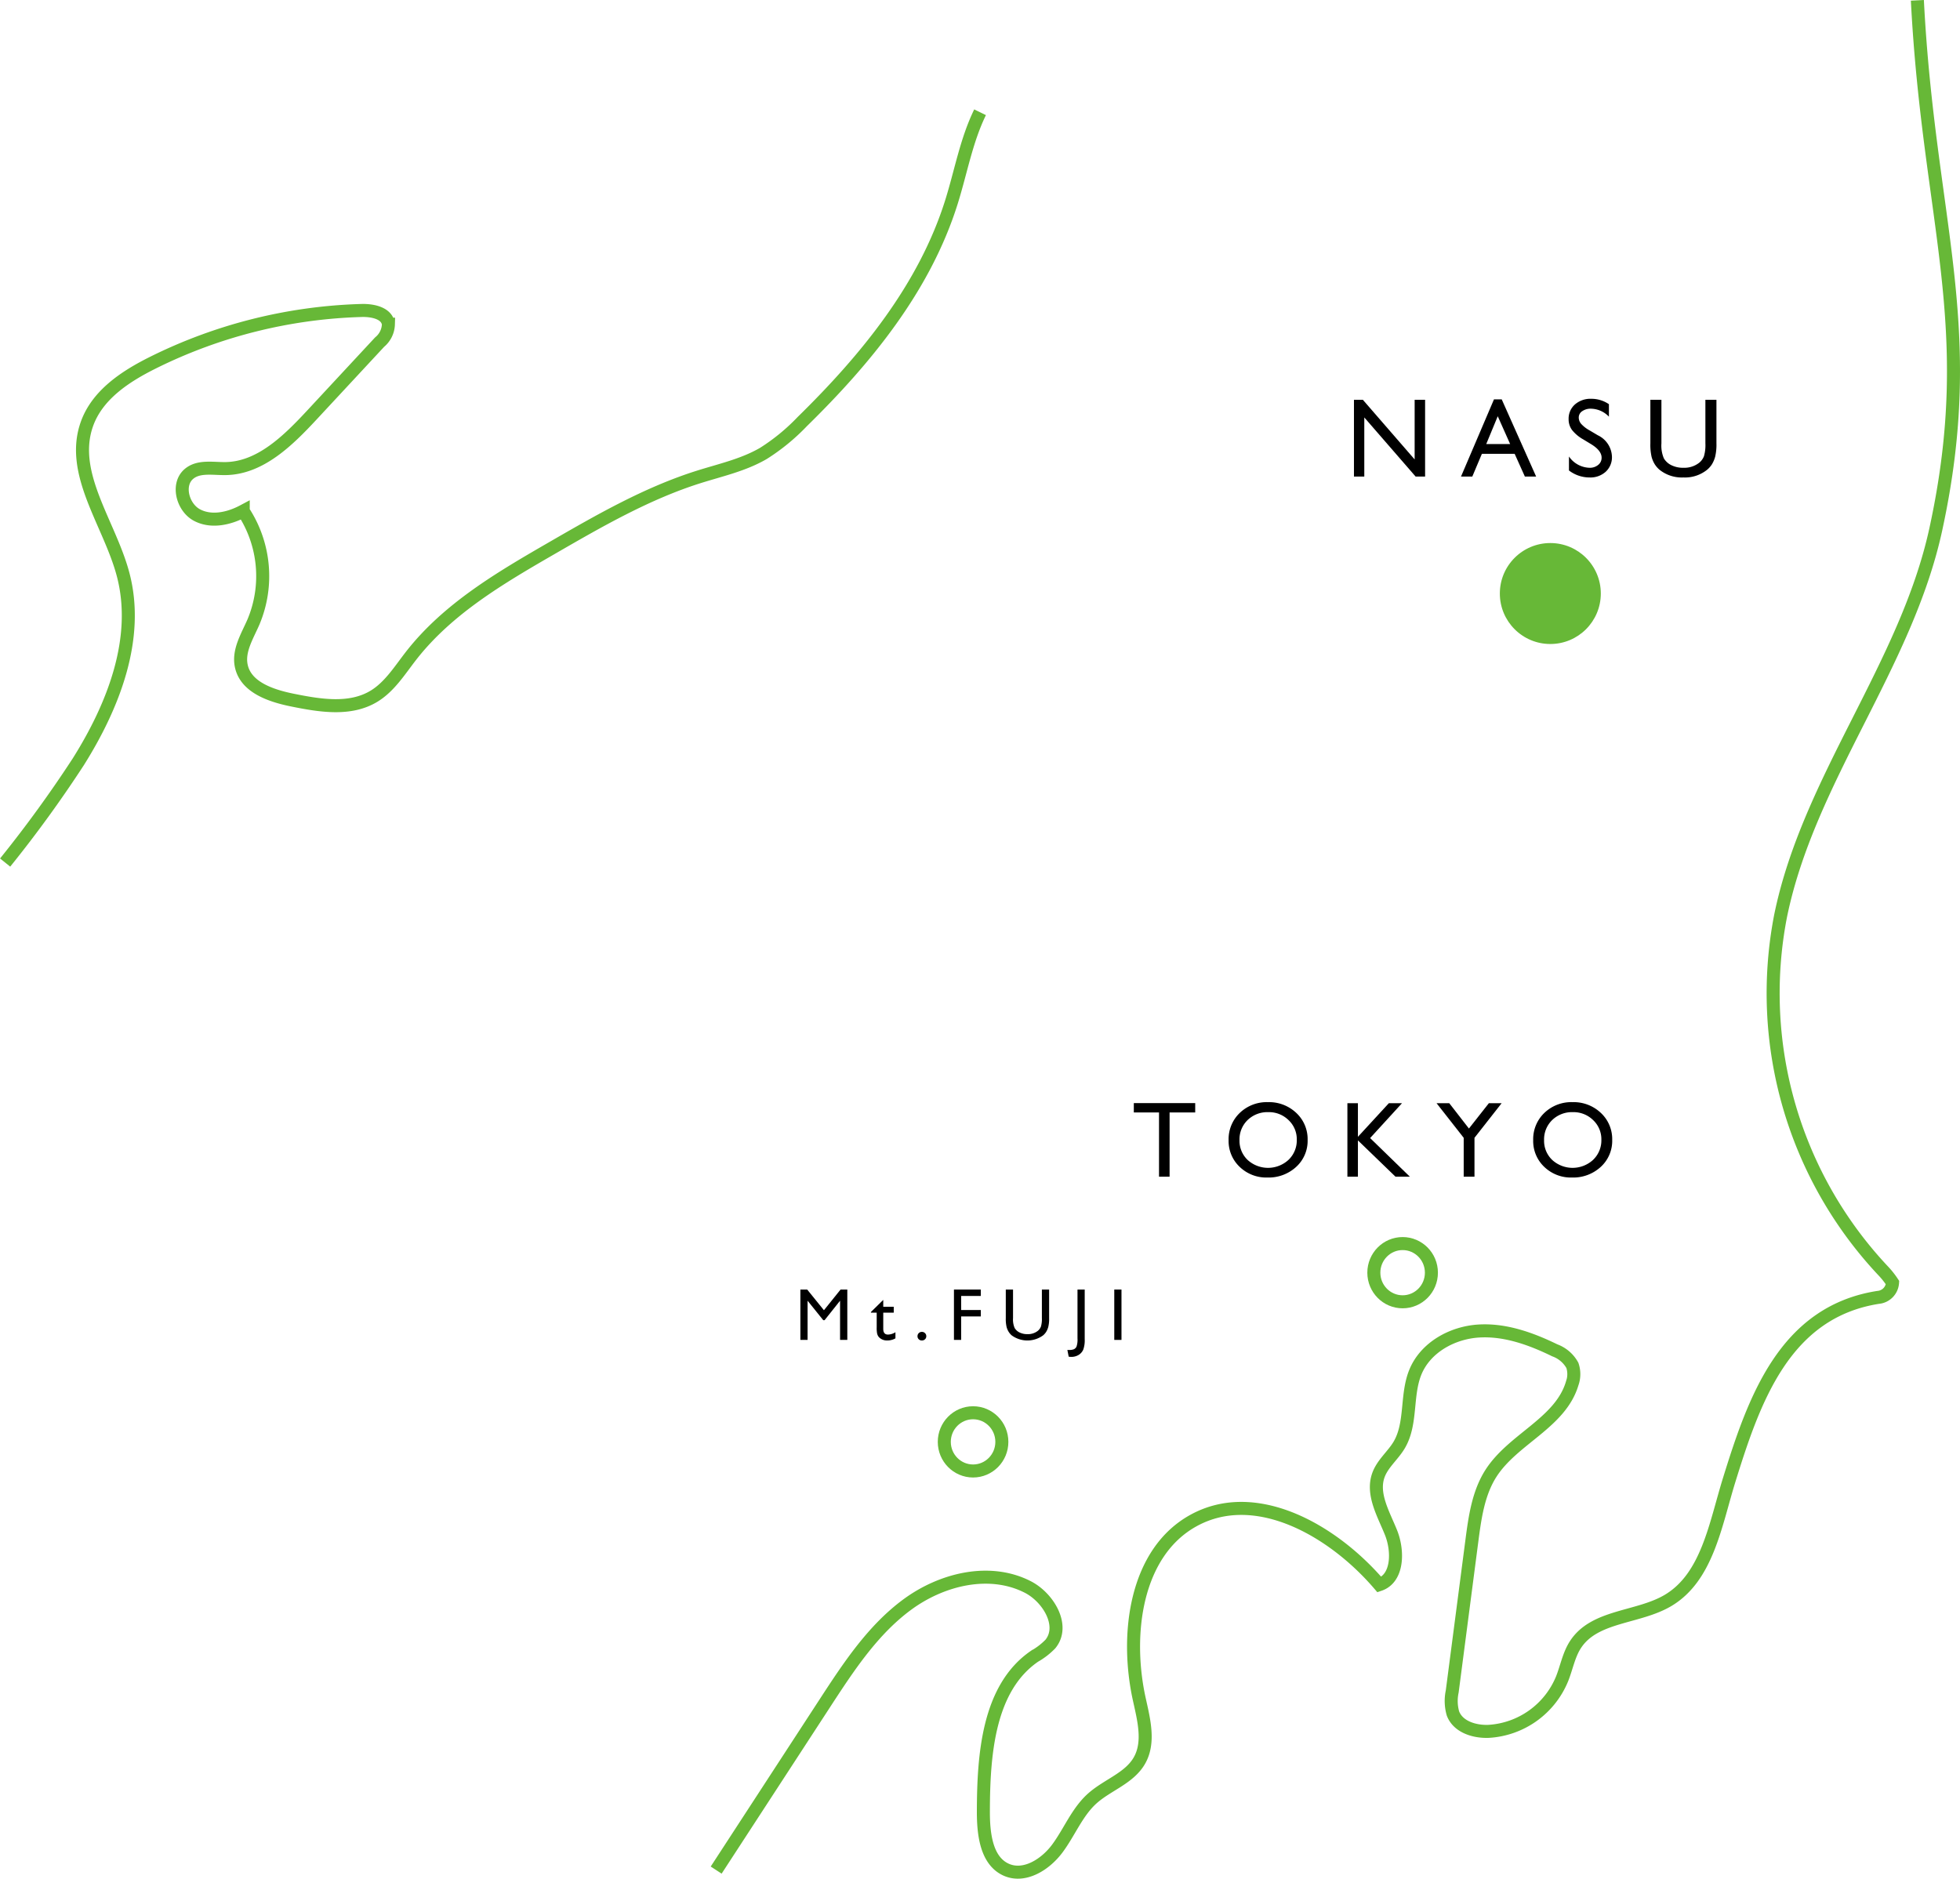 <svg height="288.581" viewBox="0 0 301.032 288.581" width="301.032" xmlns="http://www.w3.org/2000/svg"><path d="m217.273 61.41h1.604v11.796h-1.452l-7.886-9.084v9.084h-1.588v-11.796h1.368l7.953 9.162z"/><path d="m229.457 61.344h1.187l5.289 11.862h-1.729l-1.572-3.495h-5.032l-1.474 3.495h-1.735zm2.481 6.863-1.903-4.271-1.765 4.271z"/><path d="m244.434 68.264-1.283-.779a5.826 5.826 0 0 1 -1.719-1.451 2.75 2.75 0 0 1 -.511-1.643 2.901 2.901 0 0 1 .967-2.262 3.613 3.613 0 0 1 2.512-.87 4.757 4.757 0 0 1 2.711.829v1.917a3.908 3.908 0 0 0 -2.744-1.226 2.272 2.272 0 0 0 -1.359.382 1.162 1.162 0 0 0 -.532.979 1.509 1.509 0 0 0 .392.992 4.949 4.949 0 0 0 1.261.973l1.289.763a3.777 3.777 0 0 1 2.158 3.281 3.011 3.011 0 0 1 -.949 2.306 3.481 3.481 0 0 1 -2.47.887 5.193 5.193 0 0 1 -3.184-1.075v-2.145a3.976 3.976 0 0 0 3.166 1.733 1.99 1.99 0 0 0 1.321-.441 1.385 1.385 0 0 0 .528-1.107q0-1.075-1.554-2.043z"/><path d="m261.927 61.41h1.697v6.696a7.972 7.972 0 0 1 -.198 2.052 4.502 4.502 0 0 1 -.489 1.152 3.688 3.688 0 0 1 -.714.823 5.414 5.414 0 0 1 -3.664 1.208 5.475 5.475 0 0 1 -3.698-1.199 3.84 3.84 0 0 1 -.714-.832 4.319 4.319 0 0 1 -.481-1.127 8.381 8.381 0 0 1 -.189-2.094v-6.68h1.697v6.696a4.961 4.961 0 0 0 .38 2.313 2.704 2.704 0 0 0 1.156 1.043 4.015 4.015 0 0 0 1.832.393 3.708 3.708 0 0 0 2.449-.785 2.432 2.432 0 0 0 .718-.996 6.164 6.164 0 0 0 .219-1.968z"/><path d="m174.141 169.444h9.429v1.438h-3.935v9.865h-1.624v-9.865h-3.87z"/><path d="m194.74 169.299a6.071 6.071 0 0 1 4.355 1.656 5.494 5.494 0 0 1 1.74 4.153 5.405 5.405 0 0 1 -1.756 4.133 6.243 6.243 0 0 1 -4.429 1.636 5.885 5.885 0 0 1 -4.251-1.636 5.454 5.454 0 0 1 -1.7-4.101 5.577 5.577 0 0 1 1.712-4.186 5.975 5.975 0 0 1 4.328-1.656zm.064 1.535a4.377 4.377 0 0 0 -3.185 1.213 4.126 4.126 0 0 0 -1.247 3.094 4.055 4.055 0 0 0 1.251 3.038 4.645 4.645 0 0 0 6.284-.024 4.129 4.129 0 0 0 1.264-3.078 4.035 4.035 0 0 0 -1.264-3.018 4.288 4.288 0 0 0 -3.104-1.225z"/><path d="m213.31 169.461h2.02l-4.896 5.356 6.101 5.931h-2.206l-5.77-5.575v5.575h-1.615v-11.287h1.615v5.162z"/><path d="m228.671 169.461h1.962l-4.17 5.316v5.971h-1.656v-5.971l-4.169-5.316h1.951l3.021 3.891z"/><path d="m241.52 169.299a6.071 6.071 0 0 1 4.355 1.656 5.494 5.494 0 0 1 1.74 4.153 5.405 5.405 0 0 1 -1.756 4.133 6.243 6.243 0 0 1 -4.429 1.636 5.885 5.885 0 0 1 -4.251-1.636 5.454 5.454 0 0 1 -1.7-4.101 5.577 5.577 0 0 1 1.712-4.186 5.975 5.975 0 0 1 4.328-1.656zm.064 1.535a4.377 4.377 0 0 0 -3.185 1.213 4.126 4.126 0 0 0 -1.247 3.094 4.055 4.055 0 0 0 1.251 3.038 4.645 4.645 0 0 0 6.284-.024 4.129 4.129 0 0 0 1.264-3.078 4.035 4.035 0 0 0 -1.264-3.018 4.288 4.288 0 0 0 -3.104-1.225z"/><path d="m129.101 198.084h1.036v7.736h-1.113v-6.02l-2.379 2.99h-.204l-2.406-2.99v6.02h-1.107v-7.736h1.048l2.571 3.178z"/><path d="m133.763 201.534 1.894-1.86v1.052h1.611v.908h-1.611v2.493q0 .873.726.874a2.247 2.247 0 0 0 1.146-.36v.941a2.536 2.536 0 0 1 -1.269.326 1.68 1.68 0 0 1 -1.151-.403 1.15 1.15 0 0 1 -.238-.274 1.482 1.482 0 0 1 -.158-.398 4.513 4.513 0 0 1 -.063-.939v-2.259h-.886z"/><path d="m141.587 204.586a.667.667 0 0 1 .481.193.638.638 0 0 1 .199.477.619.619 0 0 1 -.196.465.677.677 0 0 1 -.484.188.659.659 0 0 1 -.477-.188.621.621 0 0 1 -.194-.465.662.662 0 0 1 .671-.67z"/><path d="m146.515 198.084h4.125v.986h-3.018v2.159h3.018v.985h-3.018v3.605h-1.107z"/><path d="m160.02 198.084h1.113v4.392a5.254 5.254 0 0 1 -.13 1.346 2.936 2.936 0 0 1 -.321.756 2.437 2.437 0 0 1 -.468.54 4.093 4.093 0 0 1 -4.829.006 2.526 2.526 0 0 1 -.468-.546 2.816 2.816 0 0 1 -.316-.739 5.478 5.478 0 0 1 -.124-1.373v-4.381h1.113v4.392a3.252 3.252 0 0 0 .249 1.517 1.771 1.771 0 0 0 .759.685 2.627 2.627 0 0 0 1.201.257 2.435 2.435 0 0 0 1.606-.514 1.605 1.605 0 0 0 .471-.654 4.029 4.029 0 0 0 .144-1.29z"/><path d="m165.491 198.084h1.107v7.637a4.277 4.277 0 0 1 -.219 1.581 1.788 1.788 0 0 1 -.706.819 2.157 2.157 0 0 1 -1.174.308 3.158 3.158 0 0 1 -.36-.033l-.205-1.03h.282a1.801 1.801 0 0 0 .729-.116.842.842 0 0 0 .398-.409 3.339 3.339 0 0 0 .147-1.246z"/><path d="m171.139 198.084h1.107v7.736h-1.107z"/><path d="m.789 132.496a189.431 189.431 0 0 0 11.246-15.494c5.372-8.559 9.472-18.946 6.867-28.777-2.074-7.827-8.253-15.458-5.559-23.072 1.592-4.5 5.903-7.33 10.112-9.429a76.831 76.831 0 0 1 32.086-8.032c1.687-.046 3.893.395 4.113 2.105a3.689 3.689 0 0 1 -1.352 2.756l-10.359 11.151c-3.674 3.955-7.953 8.195-13.297 8.274-1.939.029-4.133-.441-5.625.82-1.908 1.612-.982 5.129 1.214 6.31s4.927.571 7.122-.6a18.176 18.176 0 0 1 1.575 17.023c-.936 2.16-2.339 4.364-1.889 6.684.653 3.369 4.613 4.671 7.912 5.335 4.198.846 8.844 1.621 12.51-.621 2.38-1.455 3.922-3.949 5.647-6.168 5.654-7.271 13.772-12.018 21.686-16.589 7.25-4.188 14.57-8.408 22.532-10.917 3.366-1.061 6.873-1.827 9.93-3.612a31.398 31.398 0 0 0 5.956-4.882c9.777-9.577 18.791-20.57 22.922-33.755 1.442-4.602 2.279-9.439 4.389-13.762" fill="none" stroke="#67b837" stroke-miterlimit="10" stroke-width="2"/><path d="m294.485.051c1.748 34.083 9.62 49.994 2.834 81.242-4.549 20.945-19.525 38.365-23.835 59.363a62.254 62.254 0 0 0 15.878 54.692 12.957 12.957 0 0 1 1.309 1.678 2.418 2.418 0 0 1 -2.214 2.262c-14.393 2.262-19.064 15.74-22.898 28.119-2.094 6.763-3.337 14.821-9.327 18.409-4.627 2.772-11.361 2.261-14.29 6.852-.999 1.565-1.33 3.466-2.018 5.197a13.023 13.023 0 0 1 -11.304 8.086c-2.167.081-4.678-.684-5.464-2.749a6.966 6.966 0 0 1 -.115-3.369l3.019-23.147c.469-3.597.986-7.33 2.93-10.368 3.398-5.309 10.666-7.736 12.476-13.803a4.216 4.216 0 0 0 .033-2.78 5.072 5.072 0 0 0 -2.71-2.316c-3.662-1.786-7.637-3.216-11.688-2.962s-8.184 2.517-9.733 6.349c-1.432 3.545-.526 7.86-2.463 11.145-.964 1.634-2.568 2.872-3.205 4.665-1.029 2.898.788 5.933 1.936 8.784s1.088 7.044-1.777 8.01c-7.151-8.361-18.99-15.113-28.556-9.843-8.877 4.89-10.533 17.407-8.318 27.458.685 3.108 1.592 6.547.064 9.324-1.545 2.808-4.981 3.815-7.338 5.955-2.293 2.082-3.462 5.142-5.316 7.64s-5.105 4.527-7.901 3.236c-3.034-1.401-3.467-5.544-3.459-8.945.019-8.75.758-18.957 7.871-23.832a10.719 10.719 0 0 0 2.423-1.872c2.271-2.791-.3-7.135-3.477-8.76-5.84-2.987-13.145-1.223-18.454 2.663s-9.043 9.567-12.661 15.121l-16.741 25.705" fill="none" stroke="#67b837" stroke-miterlimit="10" stroke-width="2"/><circle cx="238.111" cy="91.17" fill="#67b837" r="7.754"/><g fill="none" stroke="#67b837" stroke-miterlimit="10" stroke-width="2"><ellipse cx="215.426" cy="195.494" rx="4.421" ry="4.472"/><ellipse cx="149.452" cy="221.483" rx="4.421" ry="4.472"/></g></svg>